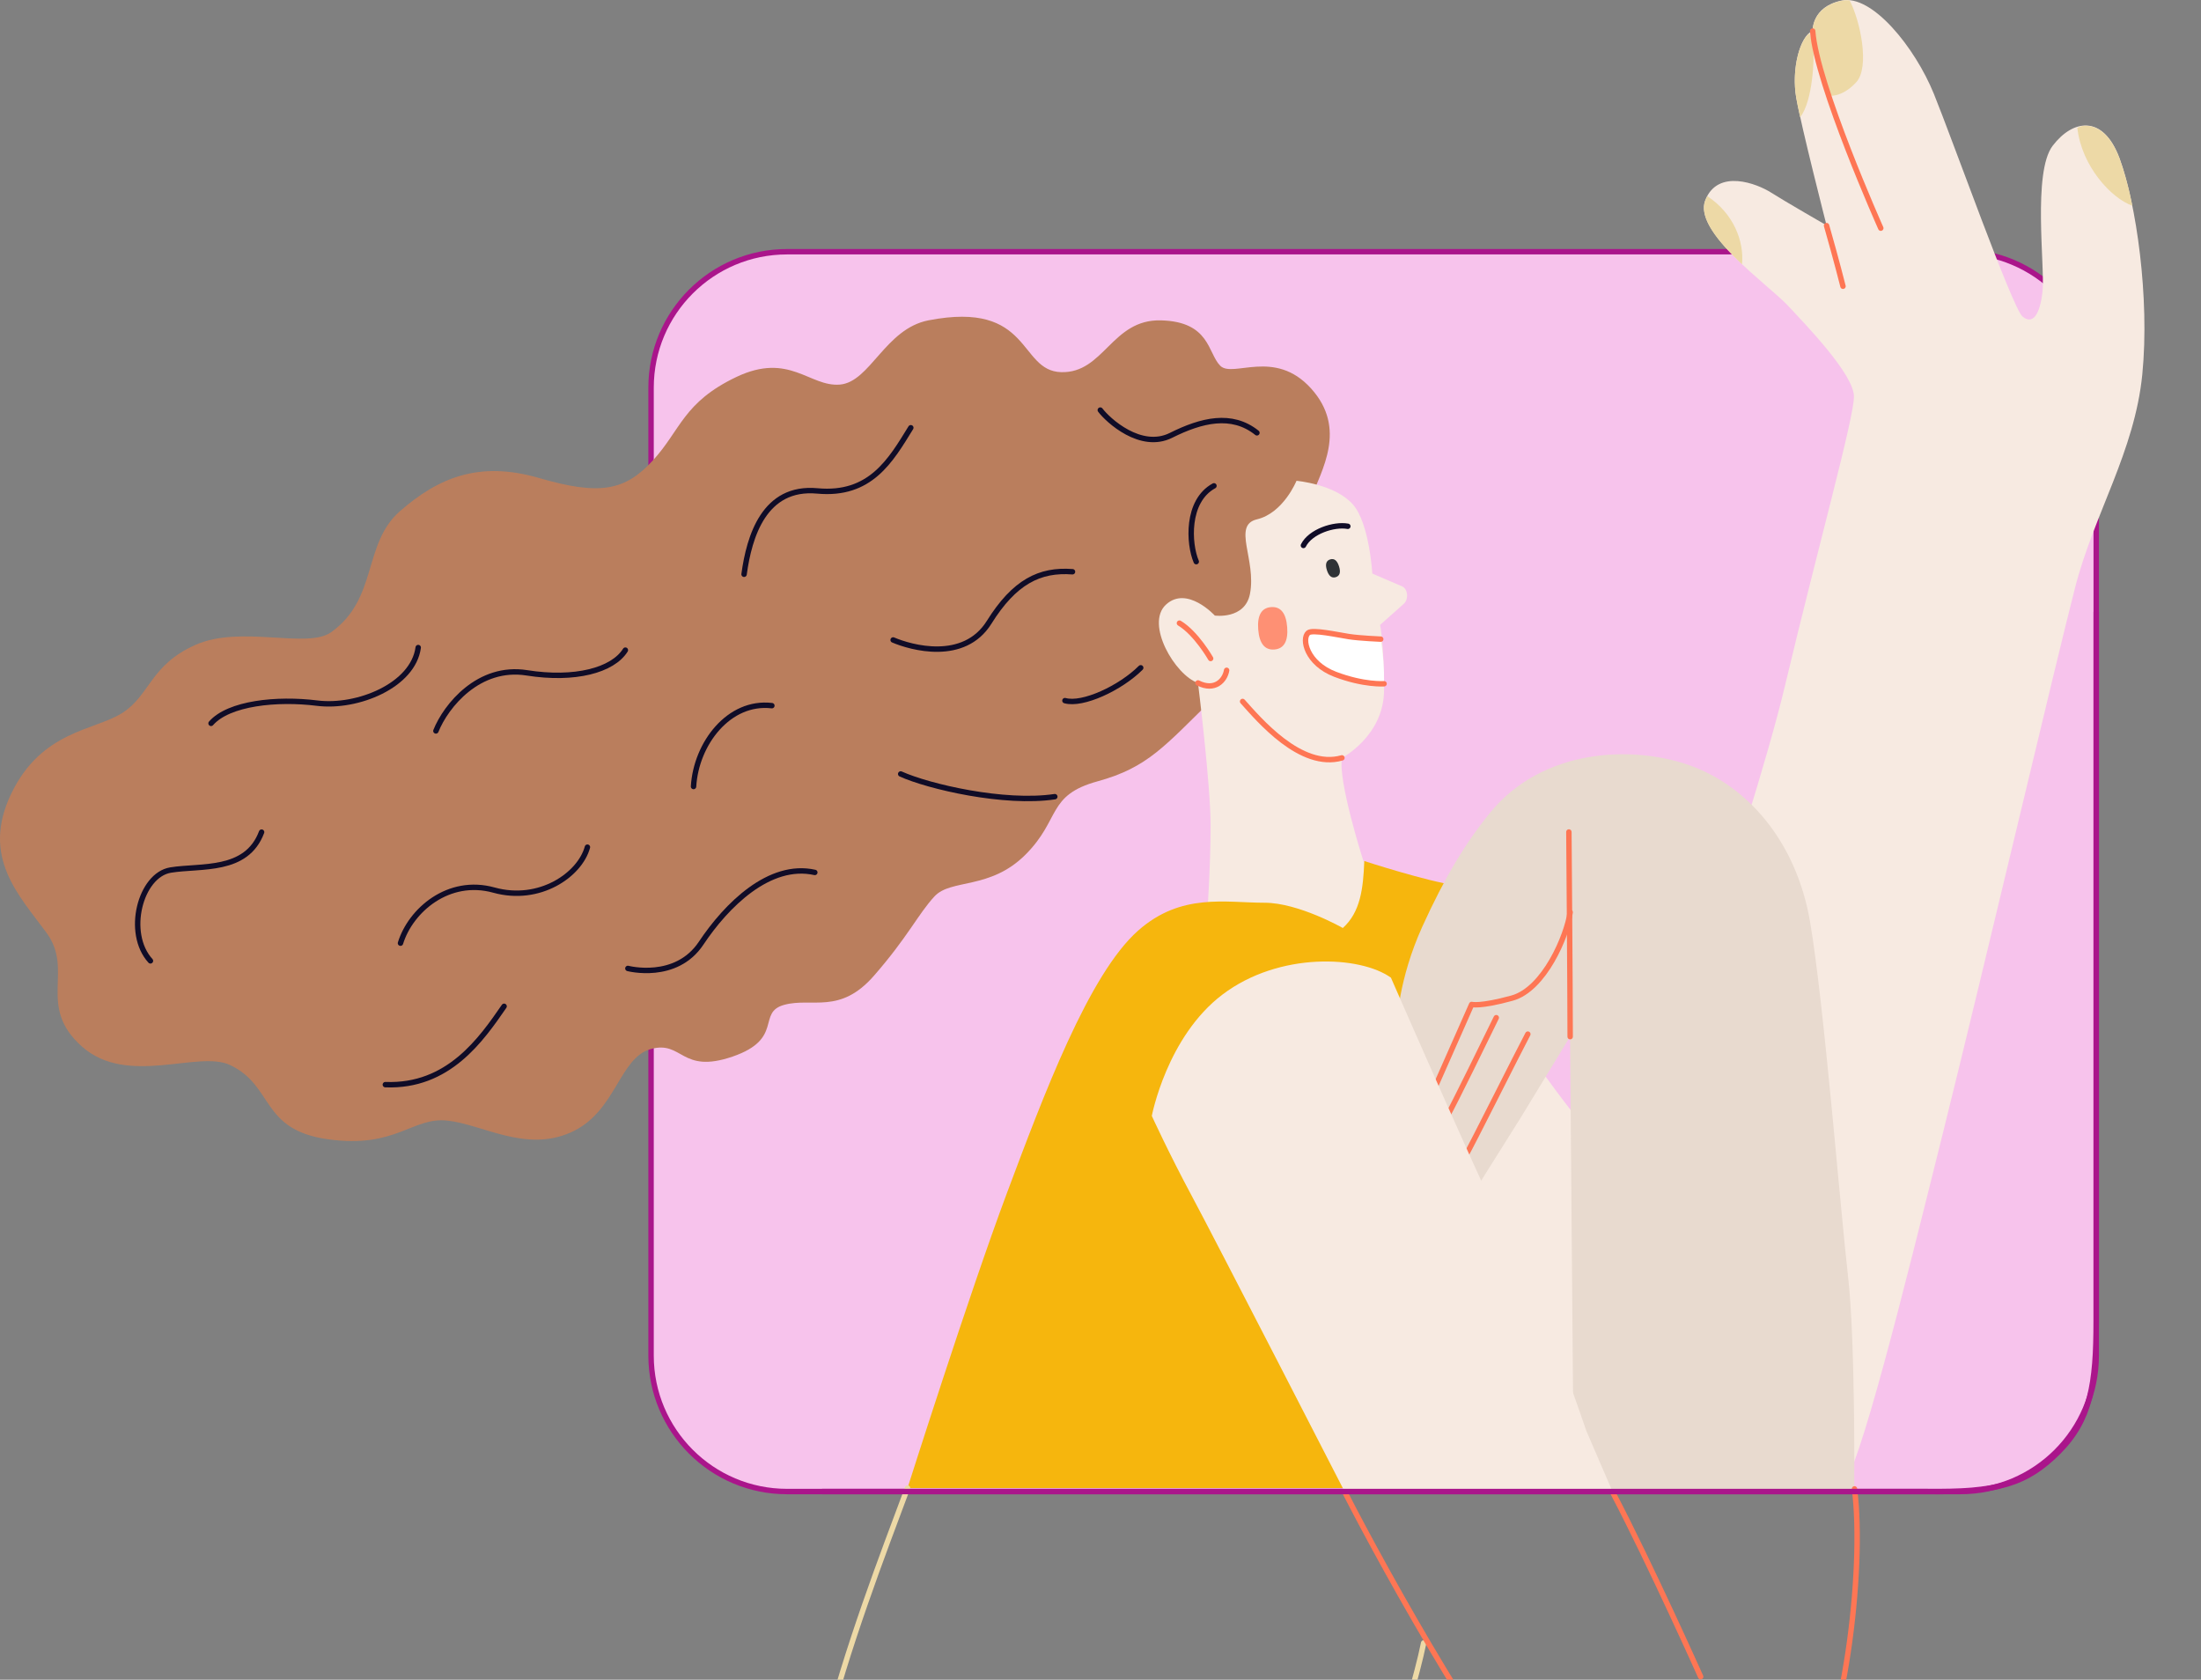 <svg width="325" height="248" viewBox="0 0 325 248" fill="none" xmlns="http://www.w3.org/2000/svg">
<rect x="0" y="0" width="325" height="248" fill="#808080" stroke="none"/>
<g clip-path="url(#clip0_164_1564)">
<path d="M289.451 37.165H116.214C105.125 37.165 96.136 46.154 96.136 57.243V200.136C96.136 211.225 105.125 220.215 116.214 220.215H289.451C300.539 220.215 309.529 211.225 309.529 200.136V57.243C309.529 46.154 300.539 37.165 289.451 37.165Z" fill="#F7C3EC" stroke="#AA158B" stroke-width="0.8" stroke-linecap="round" stroke-linejoin="round"/>
<path d="M202.877 134.384C217.051 134.945 221.032 153.532 240.427 173.74C240.427 173.74 258.582 122.204 263.555 101.308C268.529 80.413 273.754 61.768 273.754 58.538C273.754 55.307 266.727 48.029 263.928 45.046C261.129 42.063 249.942 34.228 251.807 29.543C253.671 24.859 259.453 27.122 261.502 28.425C263.551 29.728 269.71 33.272 269.71 33.272C269.71 33.272 265.981 18.725 265.235 14.439C264.49 10.152 265.793 5.296 267.657 4.55C267.657 4.55 267.473 1.006 271.948 0.076C276.422 -0.855 282.766 6.976 285.565 13.877C288.364 20.778 297.129 45.398 298.621 46.705C300.112 48.013 301.231 46.517 301.604 42.972C301.977 39.427 300.112 25.441 303.096 21.524C306.079 17.606 310.558 16.86 312.98 23.388C315.401 29.916 317.459 43.919 316.332 55.282C315.204 66.645 309.242 75.813 306.443 86.618C303.644 97.424 293.036 142.571 287.048 166.646C281.061 190.721 274.365 217.763 271.939 219.439C269.513 221.115 229.977 219.812 229.977 219.812L180.93 179.911C176.824 163.923 193.177 142.236 202.877 134.384Z" fill="#F7EAE1"/>
<path d="M257.224 39.021C257.568 35.564 255.929 31.479 252.104 28.965C251.992 29.167 251.893 29.375 251.807 29.589C250.759 32.204 253.834 35.824 257.224 39.021Z" fill="#EDD9A6"/>
<path d="M312.984 23.426C311.58 19.655 309.485 18.306 307.395 18.612L306.737 18.859C307.357 24.537 311.765 29.28 314.857 30.369C314.409 28.011 313.783 25.69 312.984 23.426V23.426Z" fill="#EDD9A6"/>
<path d="M269.902 14.104C269.902 14.104 271.858 14.569 274.091 12.143C276.145 9.922 274.67 2.996 273.115 0.063C272.725 0.019 272.331 0.036 271.946 0.113C267.471 1.043 267.656 4.588 267.656 4.588L267.551 4.647C268.133 8.372 269.902 14.104 269.902 14.104Z" fill="#EDD9A6"/>
<path d="M265.235 14.476C265.357 15.175 265.558 16.152 265.813 17.3C267.707 14.895 267.908 8.455 267.753 7.106C267.623 6.354 267.428 5.615 267.171 4.897C265.566 6.213 264.556 10.571 265.235 14.476Z" fill="#EDD9A6"/>
<path d="M267.662 4.587C268.224 12.422 277.718 33.686 277.718 33.686" stroke="#FE7654" stroke-width="0.8" stroke-linecap="round" stroke-linejoin="round"/>
<path d="M269.71 33.309C271.202 38.533 272.136 42.263 272.136 42.263" stroke="#FE7654" stroke-width="0.8" stroke-linecap="round" stroke-linejoin="round"/>
<path d="M137.1 47.295C152.389 44.329 150.345 54.762 156.684 54.946C163.023 55.13 164.146 47.115 171.42 47.299C178.694 47.484 178.321 52.147 180.185 54.003C182.05 55.859 188.205 51.389 193.593 57.355C198.981 63.322 195.085 69.477 193.593 73.583C192.101 77.689 186.508 95.961 179.234 103.051C171.96 110.14 169.534 113.307 162.055 115.361C154.576 117.414 156.646 120.954 151.426 126.179C146.205 131.404 140.423 129.719 137.997 132.334C135.571 134.948 134.079 138.3 129.043 144.066C124.007 149.831 119.905 147.238 115.803 148.356C111.701 149.475 115.803 153.384 108.156 156.003C100.51 158.622 100.828 153.577 96.097 154.884C91.367 156.191 90.994 164.211 84.282 167.194C77.57 170.177 71.293 166.013 66.064 165.451C60.835 164.89 58.522 169.599 48.466 168.212C38.411 166.825 40.506 160.348 33.982 157.247C29.256 155.01 18.81 160.478 12.098 154.511C5.386 148.545 10.979 143.32 6.873 137.726C2.767 132.133 -2.822 126.535 1.652 117.196C6.127 107.856 13.962 107.869 18.064 105.259C22.166 102.648 22.17 98.169 28.883 95.203C35.595 92.236 45.362 95.869 48.902 93.338C55.866 88.365 53.511 80.282 59.096 75.435C64.681 70.587 70.66 67.972 79.627 70.583C88.593 73.193 92.31 72.451 96.412 67.972C100.514 63.493 100.891 59.392 108.722 55.663C116.553 51.933 119.54 57.154 124.015 56.781C128.49 56.408 130.698 48.54 137.1 47.295Z" fill="#BA7E5D"/>
<path d="M191.442 70.986C191.442 70.986 189.515 75.746 185.597 76.676C181.906 77.556 185.551 82.655 184.571 87.679C183.825 91.504 179.38 90.884 179.38 90.884C179.38 90.884 175.278 86.405 172.169 89.267C169.06 92.129 173.535 99.713 176.895 100.831C176.895 100.831 178.759 115.877 178.759 121.844C178.759 127.81 178.261 135.025 178.261 135.025L198.033 138.507C198.033 138.507 201.515 135.18 202.755 133.563C203.995 131.946 201.264 126.943 201.264 126.943C201.264 126.943 197.535 115.253 198.155 111.897C198.155 111.897 204.372 108.662 204.372 101.841C204.372 95.02 203.782 92.267 203.782 92.267L207.234 89.192C208.009 88.576 207.942 86.992 207.046 86.577L202.634 84.683C202.634 84.683 202.215 77.25 199.772 74.485C197.162 71.485 191.442 70.986 191.442 70.986Z" fill="#F7EAE1"/>
<path d="M197.243 85.214C196.653 85.403 196.208 85.055 195.932 84.188C195.655 83.32 195.815 82.78 196.41 82.591C197.005 82.403 197.444 82.746 197.721 83.618C197.998 84.489 197.838 85.025 197.243 85.214Z" fill="#303336"/>
<path d="M203.877 94.365C199.771 94.487 194.299 92.689 193.18 93.431C192.062 94.173 192.933 97.939 197.161 99.557C201.388 101.174 204.372 100.952 204.372 100.952C204.4 98.746 204.235 96.542 203.877 94.365V94.365Z" fill="white"/>
<path d="M204.371 100.952C204.371 100.952 201.387 101.17 197.16 99.557C192.932 97.944 192.157 94.303 193.179 93.431C193.804 92.903 197.562 93.741 199.179 93.988C200.797 94.236 203.876 94.365 203.876 94.365" stroke="#FE7654" stroke-width="0.8" stroke-linecap="round" stroke-linejoin="round"/>
<path d="M188.168 95.895C186.752 96.004 185.948 95.002 185.788 92.928C185.629 90.854 186.27 89.744 187.686 89.635C189.103 89.526 189.907 90.527 190.066 92.601C190.226 94.675 189.585 95.786 188.168 95.895Z" fill="#FE9074"/>
<path d="M174.155 92.002C176.639 93.494 178.763 97.223 178.763 97.223" stroke="#FE7654" stroke-width="0.8" stroke-linecap="round" stroke-linejoin="round"/>
<path d="M176.895 100.83C179.38 102.087 180.871 100.457 181.123 98.966" stroke="#FE7654" stroke-width="0.8" stroke-linecap="round" stroke-linejoin="round"/>
<path d="M198.149 111.895C192.057 113.634 185.839 106.176 183.485 103.565" stroke="#FE7654" stroke-width="0.8" stroke-linecap="round" stroke-linejoin="round"/>
<path d="M185.597 63.902C181.868 60.919 177.389 62.038 172.914 64.275C168.439 66.512 163.587 62.038 162.469 60.546" stroke="#100C27" stroke-width="0.8" stroke-linecap="round" stroke-linejoin="round"/>
<path d="M155.752 117.623C148.289 118.742 137.098 116.132 132.996 114.271" stroke="#100C27" stroke-width="0.8" stroke-linecap="round" stroke-linejoin="round"/>
<path d="M134.49 63.154C131.506 68.002 128.523 73.21 120.688 72.481C112.853 71.752 110.632 79.185 109.87 84.787" stroke="#100C27" stroke-width="0.8" stroke-linecap="round" stroke-linejoin="round"/>
<path d="M158.366 84.414C153.518 84.041 149.785 85.909 146.056 91.876C142.327 97.842 134.491 95.605 131.881 94.486" stroke="#100C27" stroke-width="0.8" stroke-linecap="round" stroke-linejoin="round"/>
<path d="M74.436 148.575C71.084 153.427 66.227 160.512 56.901 160.139" stroke="#100C27" stroke-width="0.8" stroke-linecap="round" stroke-linejoin="round"/>
<path d="M22.215 141.863C18.482 137.761 20.719 129.18 25.198 128.455C29.677 127.73 36.39 128.828 38.627 122.857" stroke="#100C27" stroke-width="0.8" stroke-linecap="round" stroke-linejoin="round"/>
<path d="M64.365 107.916C65.857 104.187 70.705 98.216 77.794 99.339C84.884 100.462 90.477 98.966 92.342 95.987" stroke="#100C27" stroke-width="0.8" stroke-linecap="round" stroke-linejoin="round"/>
<path d="M59.136 139.252C60.627 134.4 66.225 129.552 72.937 131.417C79.649 133.281 85.62 129.179 86.739 125.077" stroke="#100C27" stroke-width="0.8" stroke-linecap="round" stroke-linejoin="round"/>
<path d="M120.316 128.807C113.612 127.315 107.26 133.655 103.531 139.253C99.802 144.85 92.713 142.982 92.713 142.982" stroke="#100C27" stroke-width="0.8" stroke-linecap="round" stroke-linejoin="round"/>
<path d="M113.974 104.185C107.63 103.439 102.782 109.779 102.409 116.122" stroke="#100C27" stroke-width="0.8" stroke-linecap="round" stroke-linejoin="round"/>
<path d="M31.163 106.797C33.773 103.814 40.862 103.068 46.829 103.814C52.795 104.559 61.003 101.203 61.753 95.606" stroke="#100C27" stroke-width="0.8" stroke-linecap="round" stroke-linejoin="round"/>
<path d="M168.439 98.595C165.456 101.578 159.858 104.188 157.248 103.442" stroke="#100C27" stroke-width="0.8" stroke-linecap="round" stroke-linejoin="round"/>
<path d="M179.253 71.731C175.146 73.973 175.519 80.312 176.638 82.923" stroke="#100C27" stroke-width="0.8" stroke-linecap="round" stroke-linejoin="round"/>
<path d="M192.463 80.531C193.489 78.478 196.967 77.33 199.02 77.703" stroke="#100C27" stroke-width="0.8" stroke-linecap="round" stroke-linejoin="round"/>
<path d="M168.065 137.388C174.405 131.79 180.933 133.282 186.715 133.282C191.743 133.282 198.279 137.011 198.279 137.011C200.889 134.681 201.296 131.145 201.451 127.127C201.451 127.127 210.836 130.173 214.817 130.672C218.797 131.17 210.342 152.803 210.342 152.803L201.388 219.699H134.005C134.005 219.699 143.085 191.103 148.67 176.178C154.067 161.778 160.771 143.824 168.065 137.388Z" fill="#F6B60D"/>
<path d="M220.037 119.979C227.718 110.581 240.803 109.969 249.367 112.952C257.931 115.935 265.222 124.143 267.271 136.08C269.319 148.018 271.75 178.604 272.868 188.304C273.987 198.003 273.798 219.825 273.798 219.825L232.394 220.197L231.836 153.054L224.563 164.991L218.592 174.502L206.282 151.001C206.282 151.001 206.471 144.661 210.011 136.826C213.363 129.452 216.434 124.391 220.037 119.979Z" fill="#E8DACF"/>
<path d="M231.851 153.055C231.851 146.527 231.662 122.837 231.662 122.837" stroke="#FE7654" stroke-width="0.8" stroke-linecap="round" stroke-linejoin="round"/>
<path d="M231.851 134.682C231.382 138.134 228.026 146.057 223.27 147.365C218.515 148.672 217.304 148.299 217.304 148.299L211.614 161.166" stroke="#FE7654" stroke-width="0.8" stroke-linecap="round" stroke-linejoin="round"/>
<path d="M225.601 152.681C224.206 155.291 217.222 169.277 216.384 170.676" stroke="#FE7654" stroke-width="0.8" stroke-linecap="round" stroke-linejoin="round"/>
<path d="M220.939 150.254C219.816 152.584 214.595 163.218 213.85 164.5" stroke="#FE7654" stroke-width="0.8" stroke-linecap="round" stroke-linejoin="round"/>
<path d="M180.514 146.836C188.927 140.463 200.906 141.117 205.385 144.347C205.385 144.347 220.8 179.66 224.533 186.624C228.266 193.587 234.233 211.244 234.233 211.244L238.209 220.461H198.669C198.669 220.461 179.521 183.171 176.043 176.693C172.565 170.216 170.077 164.756 170.077 164.756C170.077 164.756 172.293 153.054 180.514 146.836Z" fill="#F7EAE1"/>
<path d="M134.003 219.698C126.792 239.098 112.634 274.658 120.595 294.551C128.556 314.445 142.915 333.036 185.442 358.775C227.97 384.513 304.063 431.516 304.063 431.516" stroke="#EDD9A6" stroke-width="0.8" stroke-linecap="round" stroke-linejoin="round"/>
<path d="M210.215 242.579C208.351 251.902 199.958 276.518 199.958 276.518" stroke="#EDD9A6" stroke-width="0.8" stroke-linecap="round" stroke-linejoin="round"/>
<path d="M198.652 220.443C204.371 231.635 221.533 262.72 230.236 269.931C238.938 277.141 260.328 274.41 266.294 265.703C272.261 256.996 275.37 231.882 273.836 219.823" stroke="#FE7654" stroke-width="0.8" stroke-linecap="round" stroke-linejoin="round"/>
<path d="M238.19 220.444C243.662 230.89 251.12 247.553 251.12 247.553" stroke="#FE7654" stroke-width="0.8" stroke-linecap="round" stroke-linejoin="round"/>
<path d="M309.529 90.39V194.928C309.529 204.364 308.689 209.622 303.947 214.364C299.205 219.106 294.947 220.364 284.243 220.215H121.435" stroke="#AA158B" stroke-width="0.8" stroke-linecap="round" stroke-linejoin="round"/>
</g>
<defs>
<clipPath id="clip0_164_1564">
<rect width="325" height="248" fill="white"/>
</clipPath>
</defs>
</svg>
